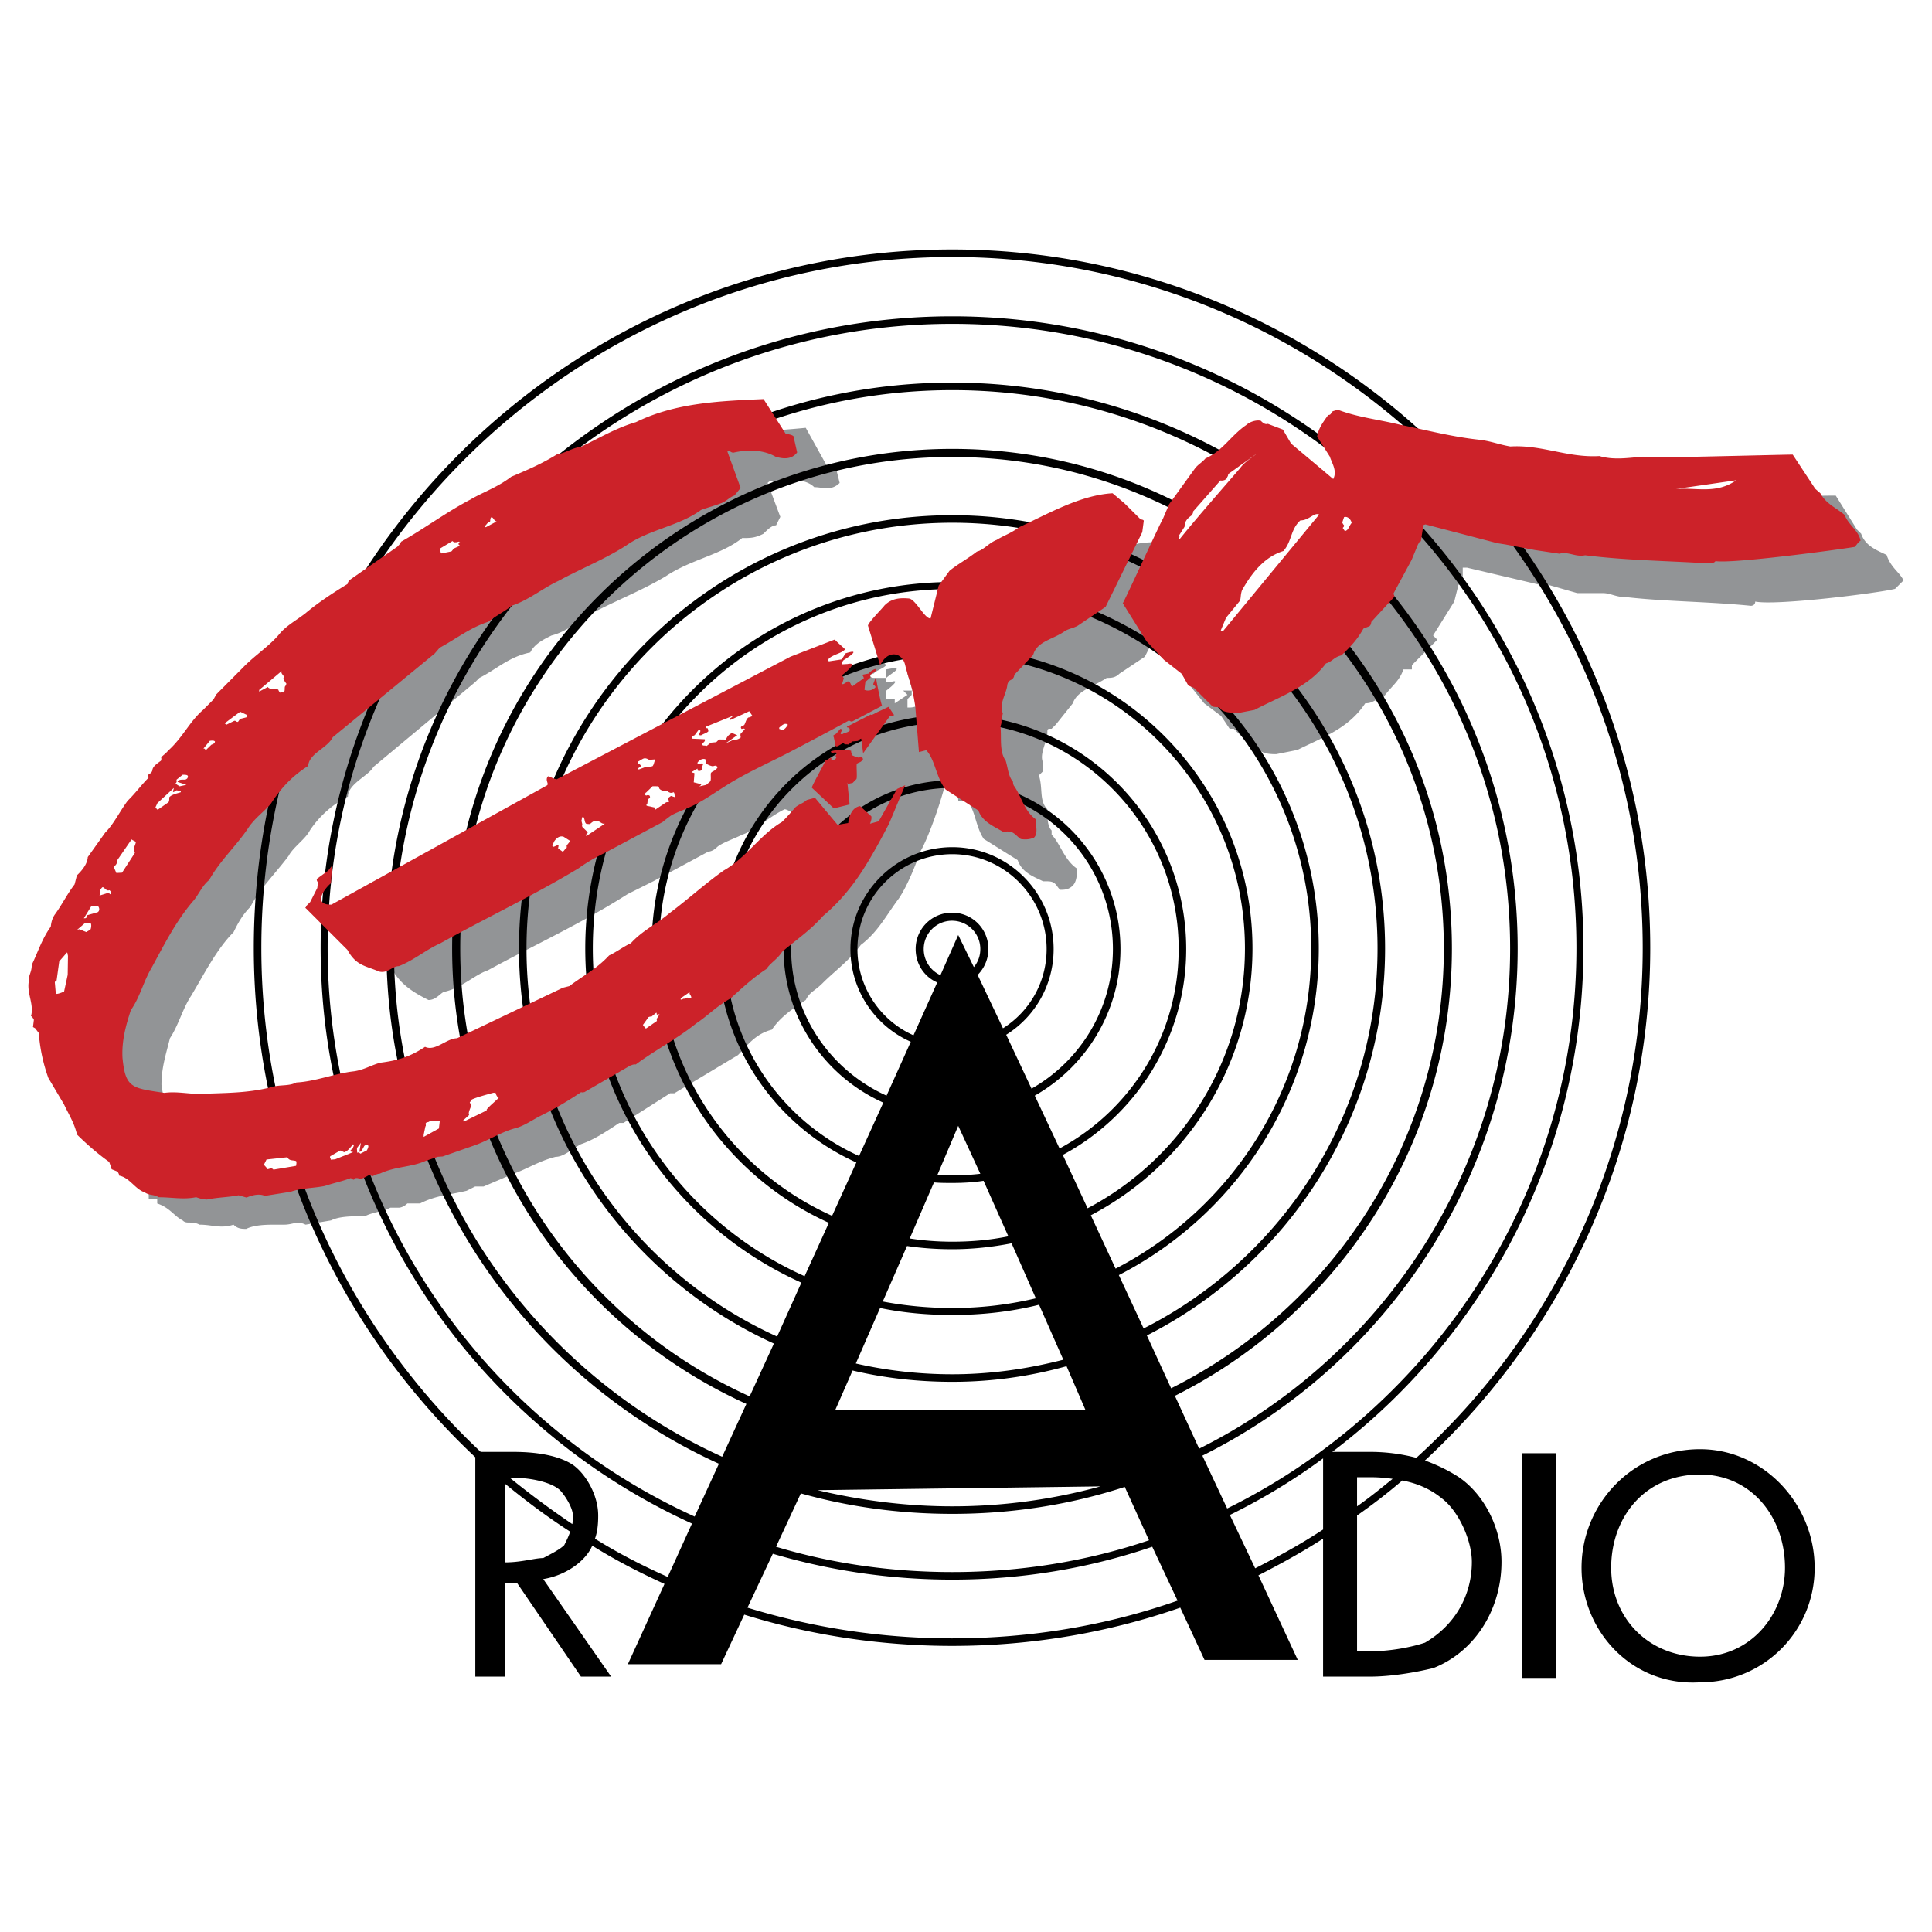 <svg xmlns="http://www.w3.org/2000/svg" width="2500" height="2500" viewBox="0 0 192.756 192.756"><g fill-rule="evenodd" clip-rule="evenodd"><path fill="#fff" d="M0 0h192.756v192.756H0V0z"/><path d="M94.769 71.859c1.269 2.96-2.114 11.841-2.96 13.11-.423 1.269-1.269 3.383-2.115 4.651-1.269 1.692-2.114 3.384-3.806 4.652-1.269 1.691-2.537 2.537-3.806 3.806-.846.846-1.269.846-1.691 1.691-1.269.847-2.538 1.692-3.384 2.961-1.691.423-2.537 1.691-3.383 2.537l-6.344 3.807h-.423l-4.652 2.96h-.423c-1.269.846-2.538 1.691-3.806 2.114-.846.423-1.692 1.269-2.537 1.269-1.692.423-2.961 1.269-4.229 1.692l-2.96 1.268h-.846l-.846.424c-1.691.423-2.96.423-4.652 1.269h-.846-.423c-.423.423-.846.423-.846.423h-.846c-.846.423-1.692.423-2.538.846-1.269 0-2.538 0-3.383.423l-2.537.423c-.846-.423-1.269 0-2.115 0h-.846c-.845 0-2.114 0-2.96.423-.423 0-.846 0-1.269-.423-1.269.423-2.115 0-3.383 0-.846-.423-1.269 0-1.691-.423-.846-.423-1.269-1.269-2.538-1.691v-.423h-.846v-.846c-.846-.846-2.115-1.691-3.383-2.961 0-.846-.846-1.691-1.269-2.96l-1.269-2.538c-.846-1.691-.846-2.96-1.269-4.651v-.423h-.42V104c0-.846-.423-2.114-.423-3.383 0-.423.423-.847.423-1.692.423-1.269.846-2.537 1.691-3.806 0 0 .423-.423.423-.846.846-1.269 1.269-2.115 2.115-3.383v-.846c.846-.423 1.269-1.269 1.269-1.691l1.692-2.537c.846-.846 1.691-2.115 2.114-2.96.846-.846 1.692-1.692 2.115-2.538 0 0 0-.423.423-.423 0-.423.423-.846.846-1.269v-.423c.423 0 .846 0 .846-.423 1.269-1.269 2.115-2.96 3.383-4.229l1.269-.845v-.423l2.96-2.96c1.269-.846 2.538-2.114 3.383-2.96.846-.846 1.691-1.692 2.537-2.114 1.269-1.269 2.96-2.115 4.229-2.96 0-.423.423-.423.423-.423l4.652-3.383.422-.423c2.115-1.269 4.652-2.96 6.767-4.229 1.269-.846 2.96-1.269 4.229-2.114 1.691-.846 2.96-1.269 4.651-2.538.846 0 1.269-.422 2.538-.845 1.692-.423 3.383-1.692 5.498-2.115 3.806-2.114 8.458-2.114 12.688-2.537l2.114 3.806h.846l.423 1.691c-.846.846-1.691.423-2.538.423-.845-.846-2.537-.846-3.806-.423-.423 0-.423-.422-.846 0l1.269 3.384-.423.846c-.423 0-.846.423-1.269.846-.846.423-1.269.423-2.114.423-2.114 1.692-5.075 2.115-7.612 3.806-2.114 1.269-4.229 2.115-6.767 3.383-1.691.846-2.96 2.114-4.651 2.537-.846.423-1.692.846-2.115 1.691-2.114.423-3.383 1.692-5.074 2.538l-.423.423-10.15 8.458c-.423.846-2.538 1.691-2.538 2.96a9.989 9.989 0 0 0-3.806 3.383c-.423.846-1.692 1.692-2.115 2.537-1.269 1.692-2.96 3.383-3.806 5.075-.846.846-1.269 1.692-1.691 2.538-1.691 1.691-2.96 4.229-4.229 6.343-.846 1.27-1.269 2.961-2.115 4.229-.423 1.691-.846 2.96-.846 4.652.423 2.96.846 2.96 4.229 3.806 1.269-.423 2.538 0 4.229 0 2.115 0 4.229 0 6.767-.846.423 0 1.269 0 2.114-.423 2.115 0 3.806-.846 5.498-.846 1.269-.423 2.114-.846 2.96-.846 1.692-.424 2.96-.846 4.652-1.692.846.423 2.115-.846 2.96-.846l10.573-5.074h.422c1.692-1.269 2.961-1.692 4.229-2.961.846-.423 1.269-1.269 2.115-1.269 1.269-1.269 2.537-2.114 3.806-2.96 2.114-1.691 3.383-2.96 5.498-4.229 2.114-1.269 2.96-3.383 5.075-4.652.423-.422 2.115-5.075-1.269-4.229-.423.423-1.269-.422-1.692-.422-1.691.845-2.96 2.114-4.229 2.537-.846.423-2.114.846-2.538 1.269-.423.423-.846.423-.846.423l-5.498 2.96-2.538 1.269c-4.652 2.96-9.304 5.075-13.956 7.612-1.269.423-2.538 1.691-4.229 2.114-.423 0-.845.846-1.691.846-1.691-.846-2.96-1.691-3.806-3.383l-4.229-4.229v-.423l.423-.423.845-1.269V89.2l.846-.846.423-.423v1.691c-.423.423-2.114 2.115 0 2.115l21.568-11.841c.423 0-.423-.423 0-.846.423 0 .423 0 .846.423L83.35 67.209l4.229-1.692.846.846c-.423.423-.846.423-1.269.846-.423 0-.423.423 0 .423h1.269v-.846c2.115-.423.423.423 0 .846v.423h.423c1.268-.423-.423.846-.423.846v.846c0 .423 0 0 0 0h.845v.423l1.269-.846-.423-.423h.846c.423-.423.846-.846.423 0h-.423v.423l-.423.423v.846c.423 0 .846 0 1.269-.423-.423 0-.423 0-.423-.423l.423-.423c.001-.002 2.961 2.113 2.961 2.535zm21.145-7.611l2.537 3.806 1.691 2.114 1.692 1.269.846 1.269h.422l1.692 1.691c.423.423.846.423.846.423.423.423 1.269.423 1.691.423l2.114-.423c2.538-1.269 5.075-2.114 6.767-4.652.846 0 .846-.423 1.692-.423.845-1.269 1.691-1.691 2.113-2.96h.847v-.423l2.537-2.538-.423-.423 2.114-3.383.423-1.692h.423v-1.692h.423l7.189 1.692h.846l2.961.846h2.537c.846 0 1.269.423 2.537.423 3.807.423 8.035.423 12.265.846 0 0 .423 0 .423-.423 2.114.423 12.264-.846 13.955-1.269l.846-.846c-.423-.846-1.269-1.269-1.691-2.537-.846-.423-2.114-.846-2.537-2.115l-.423-.423-2.114-3.383c-2.961 0-19.454.423-14.802.423-1.691 0-2.96 0-4.652-.423-3.383.423-5.92-.846-8.88-.846-1.27 0-2.115-.423-2.961-.423-2.96-.422-5.498-1.268-8.035-1.691-2.537-.423-4.229-.846-6.344-1.269h-.423s0 .423-.423.423c-.423.423-.846 1.269-1.269 2.115l1.269 2.114c.423.423.846 1.269.423 2.115l-1.691-1.691-2.537-1.692-.846-1.691-1.27-.423c-.422 0-.422 0-.845-.423-.424 0-1.27 0-1.27.423-1.691 1.269-2.537 2.538-4.229 3.383-.423.423-.846.423-.846.846l-2.961 3.806-.423 1.269c.003 0-3.803 8.458-4.226 8.458zM96.46 79.895c.846.846.846 2.538 1.692 3.806l3.383 2.115c.423 1.269 1.691 1.691 2.538 2.114h.422c.847 0 .847.423 1.27.846.422 0 .846 0 1.269-.423s.423-1.269.423-1.691c-1.27-.846-1.691-2.537-2.537-3.383v-.423c-.424-.423-.424-1.269-.424-2.114-.846-.846-.422-2.115-.846-3.383l.424-.423v-.845c-.424-.846.422-2.115.422-2.961 0-.422 0-.422.424-.422l.423-.423 1.691-2.114c.423-1.269 2.114-1.691 3.383-2.537.423 0 .846 0 1.269-.423l2.537-1.692 3.807-7.612v-.846c0-.423 0-.423-.423-.423l-1.269-1.691-1.269-.846c-3.384 0-6.344 2.115-9.304 3.383l-2.538 1.269c-.423.423-1.269.846-1.691 1.269-1.269.846-2.114 1.269-2.96 1.691l-.846 1.691-.846 3.383c-.846 0-1.692-2.115-2.115-2.115-.846 0-1.691 0-2.537.846 0 0-1.691 1.269-1.691 1.692l1.269 4.229c.846-1.691 2.114-1.269 2.537 0 .423 1.691.423 1.691.846 3.806l.423 4.652h.844v-.002z" fill="#929496"/><path d="M119.961 145.231l2.474 5.27c20.595-10.163 34.844-31.402 34.844-55.923 0-34.307-27.961-62.268-62.268-62.268S32.689 60.271 32.689 94.578c0 25.219 15.056 46.942 36.618 56.729l2.42-5.27C52.154 137.165 38.55 117.43 38.55 94.631c0-31.134 25.327-56.46 56.46-56.46 31.08 0 56.406 25.326 56.406 56.46.001 22.155-12.85 41.351-31.455 50.6zM94.984 91.862a2.823 2.823 0 0 1 2.823 2.823c0 .699-.241 1.317-.645 1.802l-1.56-3.2-1.774 4.006a2.856 2.856 0 0 1-1.667-2.608 2.823 2.823 0 0 1 2.823-2.823zm.027-6.64c5.162 0 9.41 4.248 9.41 9.464 0 3.334-1.721 6.237-4.355 7.905l-2.527-5.324a3.654 3.654 0 0 0 1.075-2.581 3.614 3.614 0 0 0-3.629-3.629 3.613 3.613 0 0 0-3.629 3.629c0 1.506.86 2.77 2.15 3.334l-2.366 5.27c-3.28-1.452-5.592-4.785-5.592-8.604-.001-5.216 4.247-9.464 9.463-9.464zm0-6.614c8.818 0 16.024 7.206 16.024 16.078 0 5.969-3.28 11.185-8.12 13.927l-2.527-5.377a10.049 10.049 0 0 0 4.732-8.55c0-5.592-4.518-10.163-10.109-10.163-5.592 0-10.163 4.57-10.163 10.163 0 4.141 2.474 7.689 6.022 9.249l-2.419 5.377c-5.592-2.527-9.518-8.119-9.518-14.626 0-8.873 7.206-16.078 16.078-16.078zm0-6.56c12.475 0 22.584 10.163 22.584 22.638 0 8.604-4.785 16.078-11.883 19.896l-2.474-5.27c5.108-2.903 8.55-8.389 8.55-14.626 0-9.249-7.528-16.83-16.777-16.83S78.18 85.437 78.18 94.686c0 6.829 4.086 12.69 9.948 15.325l-2.419 5.323c-7.851-3.549-13.335-11.453-13.335-20.648-.001-12.475 10.162-22.638 22.637-22.638zm2.796 45.06c-.914.107-1.882.161-2.796.161h-1.506l2.097-4.946 2.205 4.785zM95.011 65.38c16.078 0 29.198 13.174 29.198 29.252 0 11.238-6.398 21.024-15.701 25.918l-2.474-5.323c7.312-3.926 12.313-11.669 12.313-20.541 0-12.905-10.485-23.391-23.337-23.391-12.905 0-23.391 10.485-23.391 23.391 0 9.464 5.7 17.638 13.819 21.294l-2.42 5.323c-10.163-4.57-17.261-14.787-17.261-26.671.002-16.078 13.122-29.252 29.254-29.252zm5.592 57.967c-1.828.376-3.71.537-5.592.537-1.452 0-2.85-.107-4.248-.322l2.42-5.593c.592.054 1.183.054 1.828.054 1.021 0 2.098-.054 3.119-.215l2.473 5.539zm-5.592-64.581c19.734 0 35.812 16.132 35.812 35.866 0 13.927-7.959 25.972-19.52 31.94l-2.474-5.323c9.571-5.001 16.132-15.057 16.132-26.617 0-16.508-13.443-30.004-29.951-30.004S65.006 78.124 65.006 94.632c0 12.152 7.26 22.638 17.691 27.37l-2.42 5.323c-12.475-5.592-21.132-18.121-21.132-32.693 0-19.734 16.078-35.866 35.866-35.866zm8.335 70.764a35.715 35.715 0 0 1-8.335.968c-2.366 0-4.678-.215-6.937-.646l2.42-5.539c1.452.216 2.958.323 4.517.323 1.989 0 3.979-.215 5.915-.592l2.42 5.486zm-8.335-77.378c23.391 0 42.426 19.089 42.426 42.479 0 16.562-9.518 30.919-23.337 37.909l-2.474-5.323c11.83-6.076 19.95-18.391 19.95-32.586 0-20.164-16.401-36.564-36.565-36.564-20.165 0-36.619 16.4-36.619 36.564 0 14.841 8.873 27.639 21.562 33.339l-2.419 5.377c-14.734-6.668-25.004-21.509-25.004-38.716 0-23.39 19.089-42.479 42.48-42.479zm11.077 83.508c-3.549.914-7.259 1.452-11.077 1.452-3.334 0-6.56-.377-9.625-1.076l2.42-5.538c2.312.483 4.731.698 7.205.698 2.957 0 5.861-.322 8.657-1.021l2.42 5.485zM95.011 45.592c26.994 0 49.04 22.046 49.04 49.04 0 19.197-11.131 35.866-27.209 43.878l-2.419-5.27c14.088-7.151 23.767-21.778 23.767-38.608 0-23.767-19.411-43.232-43.179-43.232-23.821 0-43.232 19.465-43.232 43.232 0 17.477 10.432 32.586 25.434 39.415l-2.42 5.27c-16.992-7.689-28.875-24.843-28.875-44.685-.001-26.993 22.046-49.04 49.093-49.04zm22.208 93.671l2.42 5.27c18.336-9.141 31.026-28.068 31.026-49.9 0-30.704-25.004-55.708-55.654-55.708-30.704 0-55.708 25.004-55.708 55.708 0 22.53 13.443 41.942 32.747 50.707l2.419-5.27c-17.314-7.851-29.359-25.219-29.359-45.438 0-27.478 22.423-49.847 49.9-49.847 27.478 0 49.847 22.369 49.847 49.847 0 19.519-11.292 36.457-27.638 44.631zm-5.001 9.087c-5.431 1.774-11.238 2.689-17.207 2.689-5.27 0-10.324-.699-15.11-2.044l-2.474 5.323c5.539 1.667 11.454 2.527 17.583 2.527 6.829 0 13.443-1.075 19.627-3.172l-2.419-5.323zm13.012 8.12l-2.527-5.323a60.388 60.388 0 0 0 9.303-5.646v7.098c-2.204 1.451-4.463 2.687-6.776 3.871zm.324.699l3.925 8.441h-9.303l-2.419-5.215c-7.099 2.473-14.787 3.817-22.746 3.817-7.205 0-14.196-1.075-20.756-3.119l-2.312 4.947H62.64l3.657-8.012c-2.474-1.13-4.894-2.366-7.206-3.818-.645 1.506-2.581 2.958-4.893 3.334l6.775 9.733h-3.012l-6.345-9.303H50.38v9.303h-2.958v-21.886c-13.551-12.744-22.101-30.812-22.101-50.814 0-38.393 31.295-69.688 69.688-69.688 38.34 0 69.635 31.295 69.635 69.688 0 20.165-8.711 38.394-22.477 51.137 1.183.431 2.312.969 3.388 1.667 2.527 1.721 4.248 5.108 4.248 8.442 0 4.679-2.581 8.926-6.775 10.593-1.721.431-4.248.861-6.345.861h-4.679v-13.766c-2.095 1.345-4.246 2.529-6.45 3.658zm-10.594-2.851l2.527 5.378c-7.044 2.473-14.626 3.764-22.477 3.764a69.364 69.364 0 0 1-20.433-3.064l2.527-5.378a63.218 63.218 0 0 0 17.906 2.581c6.937 0 13.659-1.129 19.95-3.281zm-33.392-5.645l28.23-.377a55.75 55.75 0 0 1-14.787 1.99c-4.624 0-9.141-.592-13.443-1.613zm-12.529 3.334l-2.42 5.323c-2.527-1.129-4.947-2.366-7.259-3.817.322-.861.322-1.937.322-2.312 0-2.098-1.291-4.194-2.527-5.055-1.29-.86-3.387-1.291-5.915-1.291h-3.28c-13.443-12.636-21.885-30.488-21.885-50.276 0-37.963 30.973-68.936 68.936-68.936 37.909 0 68.882 30.973 68.882 68.936 0 20.11-8.711 38.286-22.584 50.868a18.166 18.166 0 0 0-4.624-.592h-3.765c15.218-11.507 25.058-29.735 25.058-50.276 0-34.683-28.284-63.021-62.967-63.021-34.736 0-63.021 28.338-63.021 63.021 0 25.486 15.218 47.48 37.049 57.428zm16.024-15.272l-1.721 3.926h24.95l-1.882-4.356a42.255 42.255 0 0 1-11.399 1.56c-3.442-.001-6.776-.377-9.948-1.13zM50.38 148.027v7.851c1.667 0 2.958-.43 3.818-.43.807-.431 1.667-.86 2.097-1.291.215-.43.431-.86.592-1.344-2.259-1.452-4.409-3.065-6.507-4.786zm85.014 2.259v-2.904h1.291c.752 0 1.505.054 2.258.162-1.13.913-2.313 1.882-3.549 2.742zm0 .914v13.55h1.291c2.097 0 4.193-.43 5.484-.86 2.957-1.721 4.678-4.678 4.678-8.065 0-2.097-1.29-5.055-3.011-6.345-1.183-.969-2.527-1.506-3.926-1.774a56.864 56.864 0 0 1-4.516 3.494zm-78.292.861c.054-.269.054-.538.054-.86 0-.807-.86-2.098-1.29-2.527-.86-.807-2.958-1.237-4.625-1.237h-.376a89.663 89.663 0 0 0 6.237 4.624zm112.517-7.475c6.345 0 11.427 5.484 11.427 11.83a11.384 11.384 0 0 1-11.427 11.427c-6.775.43-11.829-5.082-11.829-11.427 0-6.346 5.054-11.83 11.829-11.83zm0 2.527c-5.484 0-8.872 4.221-8.872 9.303 0 5.081 3.791 8.872 8.872 8.872s8.47-4.221 8.47-8.872c0-5.082-3.389-9.303-8.47-9.303zm-17.771-2.124h3.388v22.423h-3.388v-22.423z"/><path d="M16.405 109.036c1.355-.195 2.683.197 4.096.081 2.333-.083 4.49-.091 6.694-.686.748-.224 1.647-.054 2.378-.435 1.844-.091 3.776-.866 5.583-1.094 1.08-.102 1.95-.677 2.816-.88 1.512-.193 2.83-.507 4.434-1.581 1.012.486 2.149-.85 3.188-.854l10.562-5.039.649-.166c1.348-1.02 2.731-1.724 3.966-3.058.77-.361 1.464-.9 2.174-1.222 1.136-1.258 2.616-1.941 3.808-2.963 1.923-1.441 3.532-2.927 5.454-4.29 2.214-1.241 3.64-3.572 5.795-4.834.537-.502.917-.986 1.395-1.508.416-.308.77-.381 1.088-.69l.826-.223 2.254 2.699 1.061-.181c.089-.665.356-1.543 1.182-1.688l1.122 1.016c.055.236-.027.47-.129.743l.866-.242 1.832-3.227.829-.38c-.141.233-1.524 3.643-1.666 3.916-.787 1.517-1.653 3.111-2.576 4.548-1.083 1.689-2.401 3.277-3.969 4.587-1.276 1.451-2.722 2.409-4.071 3.565-.542.815-1.173 1.101-1.574 1.722-1.386.9-2.519 1.981-3.591 2.945-1.384.764-2.3 1.75-3.409 2.479-1.885 1.521-4.156 2.702-6.039 4.105-.294-.024-.393.072-.551.109l-4.587 2.656c-.098-.001-.216.056-.313-.005-1.267.845-2.632 1.667-3.955 2.313-.889.438-1.761 1.091-2.705 1.312-1.338.372-2.565 1.178-3.925 1.667l-3.231 1.128-.491.032-1.221.413c-1.46.646-2.948.525-4.547 1.266-.314.034-.473.13-.788.282 0-.039-.136-.119-.292-.142-.356.191-.771.479-1.103.317-.215-.023-.293-.024-.354.093-.119.136-.195-.022-.371-.104-.907.339-1.693.484-2.58.784-1.199.238-2.375.201-3.399.577l-2.594.413c-.506-.224-1.174-.115-1.826.169l-.8-.228c-.983.201-2.12.203-3.143.424-.451-.007-.782-.129-1.094-.232-1.278.256-2.391.004-3.724.004-.563-.322-.919-.15-1.404-.491-.956-.308-1.507-1.473-2.543-1.664.001-.118-.075-.237-.151-.395l-.604-.244-.056-.197-.188-.532c-1.028-.721-2.189-1.718-3.213-2.732-.276-1.2-.852-2.052-1.289-2.999l-1.568-2.649a16.846 16.846 0 0 1-.953-4.483l-.365-.476-.214-.121.089-.725c-.115-.197-.171-.336-.289-.356.331-1.152-.417-2.261-.224-3.434-.049-.647.308-.937.299-1.682.647-1.343 1.019-2.592 1.899-3.814.045-.372.109-.763.39-1.19.7-.95 1.266-2.098 1.986-3.028l.229-.898c.616-.579 1.057-1.219 1.086-1.826l1.741-2.444c.855-.85 1.423-2.076 2.243-3.181.795-.772 1.316-1.529 2.073-2.283.002-.176-.054-.354.084-.41.158-.037.218-.114.299-.31.026-.431.481-.698.857-.986.081-.176.024-.313.025-.353.318-.29.476-.385.696-.656 1.45-1.292 2.141-2.909 3.491-4.065l1.035-1.043.282-.505 2.726-2.743c1.135-1.159 2.54-2.06 3.537-3.241.679-.852 1.727-1.405 2.619-2.098 1.231-1.04 2.715-2.018 4.219-2.937.002-.137.082-.214.143-.351l4.813-3.359c.12-.155.258-.212.38-.504 2.273-1.28 4.552-2.971 6.923-4.21 1.266-.746 2.664-1.196 4.072-2.272 1.44-.606 3.018-1.269 4.581-2.246.825-.105 1.421-.606 2.383-.749 1.816-.855 3.478-1.87 5.466-2.448 4.008-1.959 8.46-2.109 12.736-2.301l2.222 3.483c.274.023.528.047.761.208l.368 1.632c-.58.775-1.518.624-2.162.419-1.263-.725-2.852-.709-4.208-.396-.353-.025-.348-.319-.586-.106l1.318 3.626-.619.755c-.454.15-.693.48-1.227.727-.749.303-1.359.431-2.108.714-2.239 1.633-5.164 1.923-7.481 3.555-2.197 1.398-4.444 2.267-6.756 3.526-1.579.741-2.929 1.897-4.663 2.479-.695.578-1.543.977-2.317 1.593-1.851.6-3.22 1.716-4.86 2.594l-.499.581L33.2 73.551c-.546 1.109-2.356 1.592-2.454 2.865-1.741 1.111-2.779 2.33-3.721 3.767-.679.813-1.629 1.446-2.291 2.475-1.123 1.688-2.852 3.29-3.859 5.137-.733.577-1.082 1.552-1.679 2.19-1.676 1.994-2.787 4.212-4.077 6.585-.804 1.341-1.161 2.942-2.062 4.203-.493 1.502-.928 3.063-.835 4.771.289 3.004.917 3.013 4.183 3.492z" fill="#cc2229"/><path d="M83.191 80.651l1.574-.388-.223-2.199c.058.099-.179.193-.238.212l.767-.166.378-.386c.081-.195-.004-1.098.021-1.431.003-.215.395-.19.516-.404 0 0 .158-.096.101-.194-.037-.196-.213-.18-.391-.104-.235-.043-.527-.165-.741-.266.062-.176-.056-.197-.033-.413-.351-.142-1.919-.107-2.04.087.134.198.293.063.489.066.271.22-.16.252.071.511-.081.175-.22.291-.454.208-.098-.001-.019-.04-.056-.197l-.593.305c.038.099-1.431 2.625-1.334 2.705l2.186 2.054zM83.198 73.595l.164.806c.114.276.811-.438.846-.223.057.138.235.062.43.104l.417-.308.53-.051c.099-.038.14-.174.337-.23l.194 1.454 2.642-3.666c.138-.037.197-.056.453-.131l-.557-.831-1.006.475c-.197.075-.771.458-.749.283l-2.311 1.181c-.237.114.037.138.115.139.039.04.096.178.074.295-.199.213-.532.208-.71.342-.393.053-.095-.217-.073-.393a.128.128 0 0 0-.155-.12l-.418.484c-.138.077-.178.095-.297.192l.074.198zM66.098 82.024s.318-.27.793-.615c.475-.326 1.598-.682 2.428-1.12 1.205-.59 2.631-1.667 4.174-2.545 1.72-.974 3.476-1.772 5.175-2.648 3.22-1.677 5.966-3.166 6.006-3.204.059-.019.175.101.332.103l3.003-1.583c-.153-.257-.643-2.911-.625-2.851l-.265.701c.057.119.214.141.231.298-.22.291-.771.439-1.102.258l.09-.783.516-.443a.375.375 0 0 1-.016-.275l.456-.307c.419-.523-.37-.163-.63.187l-.747.146c.118-.038.233.141.27.318l-1.189.845c-.019-.059-.095-.197-.151-.335-.077-.138-.154-.159-.271-.2-.1.097-.257.173-.396.269-.039-.001-.138.057-.157-.022l.166-.565a.757.757 0 0 1-.172-.297s1.804-1.365.546-1.109l-.53.031c-.037-.177.025-.333.183-.448.198-.115 1.899-1.207.147-.645l-.381.602-1.179.179c-.276.075-.134-.257-.074-.295.535-.423 1.203-.472 1.581-.878.04-.039-1.045-.917-1.004-.995l-4.436 1.718-23.333 12.236c-.411-.085-.448-.184-.858-.307-.358.406.185.787-.151.938L33.064 90.258c-1.941.03-.642-1.656-.047-2.137l.104-1.743-.38.484-1.13.826a.358.358 0 0 0 .113.334l-.067.568-.707 1.4-.418.425c.057.158-.197.056.035.255l4.095 4.099c.878 1.601 1.8 1.575 3.163 2.164.879.209 1.302-.549 1.968-.539 1.498-.586 2.749-1.665 4.091-2.253 4.665-2.597 9.323-4.782 13.853-7.518.931-.672 1.761-1.111 2.57-1.511l5.791-3.088zM112.016 60.183l2.374 3.799 1.737 1.849 1.782 1.398.649 1.166.546.224 1.777 1.771c.133.237.586.087.819.228.267.494 1.032.446 1.658.554l1.808-.346c2.529-1.335 5.346-2.253 7.126-4.638.649-.186.794-.635 1.541-.8.935-.888 1.591-1.584 2.195-2.672l.611-.246c.159-.155.142-.253.183-.429l2.292-2.495c.04-.058-.076-.197-.073-.354l1.793-3.325.651-1.578c.079-.058.042-.215.278-.29l.239-1.564c-.02-.04.079-.077.217-.114l7.166 1.871.821.129 2.913.553 2.464.369c.926-.241 1.583.357 2.566.156 4.089.511 8.126.551 12.277.809.256-.016.589-.011.729-.225 1.779.262 12.091-1.115 13.899-1.421.198-.212.34-.485.577-.619-.2-1.022-1.231-1.586-1.589-2.572-.833-.699-1.885-1.125-2.418-2.153l-.523-.459-2.242-3.404c-2.607.04-19.335.497-14.508.177-1.727.111-3.222.423-4.783-.031-3.197.188-5.706-1.144-8.885-.955-1.134-.193-1.933-.539-3.107-.673-2.759-.296-5.219-.959-7.857-1.489-2.324-.563-4.184-.729-6.25-1.504l-.492.149c-.179.135-.183.409-.456.366-.521.737-.961 1.299-1.11 2.16l1.264 1.998c.206.65.764 1.442.34 2.24l-1.917-1.616-2.284-1.916-.822-1.404-1.501-.571c-.236.094-.47-.066-.701-.305-.43-.104-1.079.082-1.457.429-1.544 1.055-2.331 2.573-4.067 3.331-.34.406-.715.578-1.034.984l-2.581 3.569-.65 1.519c-.099.038-3.907 8.371-3.985 8.37zM92.412 74.848c.888.935.979 2.739 1.941 3.93l3.262 2.087c.396 1.123 1.525 1.571 2.478 2.134.334-.034.373-.053.549-.031.549.028.72.422 1.205.743.469.065.842.052 1.314-.138.438-.424.156-1.252.165-1.84-1.164-.841-1.416-2.314-2.185-3.364-.038-.099-.076-.198-.073-.374-.481-.556-.508-1.419-.733-2.108-.652-.911-.397-2.279-.518-3.418.082-.234.124-.41.088-.626l.146-.665c-.396-1.044.362-1.896.455-2.894.103-.332.221-.37.34-.446.197-.075.357-.289.341-.504l1.892-1.991c.373-1.387 2.062-1.558 3.191-2.403.455-.248.867-.281 1.282-.53l2.752-1.861 3.658-7.453.154-1.154c-.115-.139-.253-.082-.351-.162l-1.584-1.572L111 49.21c-3.218.188-6.421 2.042-9.361 3.409-.714.558-1.521.82-2.194 1.242-.788.302-1.309 1.02-1.978 1.167-.991.77-1.959 1.284-2.733 1.919l-1.08 1.474-.813 3.281c-.608.03-1.5-1.962-2.186-1.993-.842-.071-1.705-.025-2.421.709-.101.175-1.593 1.663-1.637 1.995l1.216 3.958c.748-1.557 2.176-1.32 2.49-.042.443 1.811.641 1.715 1.016 4.171l.364 4.534.729-.186z" fill="#cc2229"/><path d="M48.48 52.596l1.067-.572c-.273-.082-.231-.258-.484-.438-.138.057-.14.194-.163.429-.021.059-.237.114-.357.289-.041.078-.119.097-.2.271l.137.021zM43.956 55.019s-.021.058.075.197l1.003-.201c.04-.039.159-.154.2-.271l.631-.285s-.018-.098-.135-.159c0 0 .123-.331.18-.213-.155-.12-.255.036-.49.012-.059.019-.176-.002-.272-.122l-1.305.784.113.258zM25.852 69l.87-.458c.153.257.683.206 1.035.251.038.099.075.197.191.316a.37.37 0 0 1 .294-.016c.256-.074.105-.488.205-.624.039.001.062-.175.141-.233-.115-.158-.25-.336-.325-.554.258-.231-.308-.416-.166-.728l-2.243 1.888c0 .002.019.061-.002.158zM22.588 72.305l.77-.381c.158-.057.195.101.352.103.138-.057.142-.292.357-.328l.512-.13s.021-.059.062-.234l-.682-.324-1.546 1.153.175.141zM20.436 74.703l.076.158.577-.56c.138-.057.354-.113.357-.328-.135-.12-.273-.083-.508-.066l-.639.775.137.021zM17.716 78.328s.078.041.214.121l.668-.147-.877-.288c.023-.274.552-.227.768-.224.178-.096.237-.114.26-.349-.038-.138-.233-.141-.527-.145l-.595.481c-.06.058.095.236-.124.39l.213.161zM11.438 86.703l.17.395.569-.031 1.284-1.98c-.269-.396.05-.725.094-1.077-.155-.139-.253-.121-.428-.261l-1.482 2.154c.093.334-.222.448-.304.662l.097.138zM8.404 91.618c.255.023.257-.133.24-.291l1.103-.317c.217-.134.183-.448.029-.607-.118-.002-.411-.065-.646-.029l-.764 1.243.038.001zM7.702 92.764s.177-.037.216-.056l.682.284.416-.248c.06-.058.144-.469.029-.646l-.608.03-.735.636zM5.552 98.945s-.001.06.095.218c.216-.017.512-.13.749-.244l.358-1.661.028-1.9c-.038-.099-.035-.275-.093-.335l-.778.89-.263 1.898c-.021.058-.158.075-.179.193l.083.941zM26.599 116.507l-.27-.298.262-.525 2.081-.224c.19.395.584.264.876.385.056.197.016.256-.007.471l-2.26.379c-.212-.259-.431-.026-.626-.049l-.056-.139zM32.983 115.582s-.116-.119-.017-.235l.969-.554c.157.002.234.102.409.163.335-.094.595-.442.875-.791.195.081-.044.332-.026.431-.079.019-.159.115-.259.231.019.099.176.062.292.122l-1.794.718-.432.033-.017-.118zM35.622 114.759s-.019-.098.003-.234l.38-.505-.15.88c.175.101.378-.386.499-.58.138-.096.198-.154.353-.054.097.08.016.274-.105.508l-.632.324c-.078-.001-.114-.198-.332-.084l-.016-.255zM42.271 113.211l.169-.82c.119-.136-.036-.256.064-.353.08-.116.255-.035.375-.19l.784-.027s.039.001.215.022l-.089.744-1.522.84.004-.216zM46.152 111.837l.656-.598c-.134-.217.127-.664.23-.977-.058-.06-.096-.119-.172-.277.04-.058.139-.135.141-.232.179-.193 2.029-.676 2.167-.713.04-.039.176.022.255-.035.056.196.131.374.286.514.296-.113-1.43 1.233-1.136 1.258l-2.311 1.122a.24.24 0 0 0-.116-.062zM64.247 102.402s-.058-.021-.095-.158l.56-.775c.04.001.158-.076.275-.035l.496-.404s.058.079.037.196c0 0 .333-.015.256-.094.037.177-.121.214-.182.409-.06.058-.101.175-.044.312l-1.109.768-.194-.219zM67.916 99.595l.891-.613c-.062.234.114.256.168.531-.1.116-.236.075-.412.014-.04-.001-.179.135-.354.112-.079.019-.119.077-.296.094l.003-.138zM55.202 84.49a2.06 2.06 0 0 0 .375-.151c.256-.114.095.178.113.315l.446.32c.138-.076.159-.155.298-.309.158-.037.101-.194.103-.312l.36-.445-.66-.421c-.41-.143-.747.146-.968.496l-.164.429.097.078zM58.209 82.613l.406.398c.076.197-.198.134-.124.41l1.861-1.247c-.315.074-.448-.223-.78-.267-.293-.063-.452.092-.71.303-.06.019-.177-.002-.333-.005-.234-.101-.15-.473-.342-.73-.177.076-.101.234-.182.409.019.059.055.216.093.354-.021.06-.082.236.111.375zM64.534 80.394l.762.168c.038.099.057.138.056.236l1.109-.748s.157-.037.215.003c.218-.173-.075-.197-.014-.393.081-.136.139-.135.278-.25l.39.123c-.036-.196-.013-.431-.13-.492-.158.076-.314.074-.373.034-.137-.042-.156-.081-.232-.2-.059.019-.176-.002-.314.074-.078-.061-.411-.085-.524-.322 0-.059-.018-.098-.076-.177l-.568-.009-.637.618c-.099.038-.2.252-.005.314.099-.038.197-.076.333.005.134.237-.043.273-.163.37.017.216 0 0-.043.293-.001.118-.001.118-.122.292l.058.061zM69.215 78.053l.742.187c.038.099-.18.213-.239.232l.747-.166.417-.366c.062-.214.026-.411.031-.745.023-.235.416-.248.537-.482 0 0 .158-.056.12-.174-.076-.197-.252-.161-.43-.085-.235-.023-.507-.165-.702-.266.042-.176-.075-.216-.052-.432-.351-.143-.708.166-.81.36.096.197.294.043.49.047.232.219-.2.251.012.509-.062.175-.201.292-.415.229-.098-.021-.039-.04-.075-.216l-.593.344c.038.079.195.042.292.122l-.072.902zM77.742 72.69c.038.099 0 0 .156.1 0 0 .136.061.215.023.236-.095.337-.27.497-.502-.31-.26-.628.088-.866.281l-.002.098zM69.063 73.698l1.254.058c.094.276-.279.329-.243.545.057.138.234.042.429.124l.417-.327.53-.051c.098-.058.159-.194.356-.27l.627.01c.083-.273.282-.506.598-.658l.526.224-1.188.825.79-.36c.215-.017.431.006.729-.225.041-.078-.056-.216.006-.392l.418-.445c-.076-.158-.314.035-.352-.064-.172-.277.239-.231.319-.407.121-.233.165-.527.383-.7.137-.018.196-.056.414-.15l-.326-.475-1.757.817c-.197.075-.216.036-.155-.12.099-.058.237-.114.258-.231l-2.622 1.059c-.198.134.075.178.134.179.019.059.076.197.055.314-.199.173-.514.247-.711.381-.373.034-.094-.256-.072-.432-.02-.04-.037-.138-.155-.14l-.419.562c-.138.057-.158.077-.296.153l.053.196zM63.726 76.775l.611-.226c.137.002.53-.051.766-.106.16-.193.123-.351.285-.682l-.628.049c-.136-.1-.369-.202-.566-.126-.217.095-.396.249-.573.305-.063.254.173.179.289.357.056.177-.101.195-.279.329l.095.1zM15.604 80.63s.018.157.155.14l1.05-.729c.1-.155.063-.273.086-.509.258-.271.691-.342 1.144-.493.042-.215-.332-.123-.409-.202-.06.078-.198.134-.336.191-.097-.06.043-.234.046-.411l-1.63 1.505-.202.428.096.08zM9.927 89.444l.08-.116.827-.262c.058.021.058.079.154.159.218-.153.024-.333-.072-.413-.296.113-.409-.183-.662-.304-.099.038-.179.174-.259.29l-.068.646zM117.717 53.759c1.957-2.421 3.971-4.685 6.005-7.046.46-.64 1.152-1.022 1.688-1.465l-2.853 2.036c-.04.058-.003.157-.103.292-.061.137-.042.195-.26.31a.786.786 0 0 1-.432.052l-2.731 3.096c.038.099-.083.312-.123.371-.436.307-.715.597-.723 1.146l-.542.854c.057.158.018.157-.006.372l.08-.018zM122.011 62.977l9.601-11.638c-.486-.262-1.009.592-1.871.58-.993.887-.834 2.066-1.691 3.053-1.852.58-3.089 2.071-4.136 3.918-.164.487-.089.743-.211 1.055l-1.378 1.685-.528 1.267.214.08zM133.97 52.235l.058.099c.155.12.016.255-.063.333l.211.317c.373-.073.398-.484.678-.813-.073-.354-.401-.692-.756-.58l-.185.546.057.098zM167.188 48.788c2.041-.166 4.05.53 6.03-.871l-6.03.871z" fill="#fff"/></g></svg>